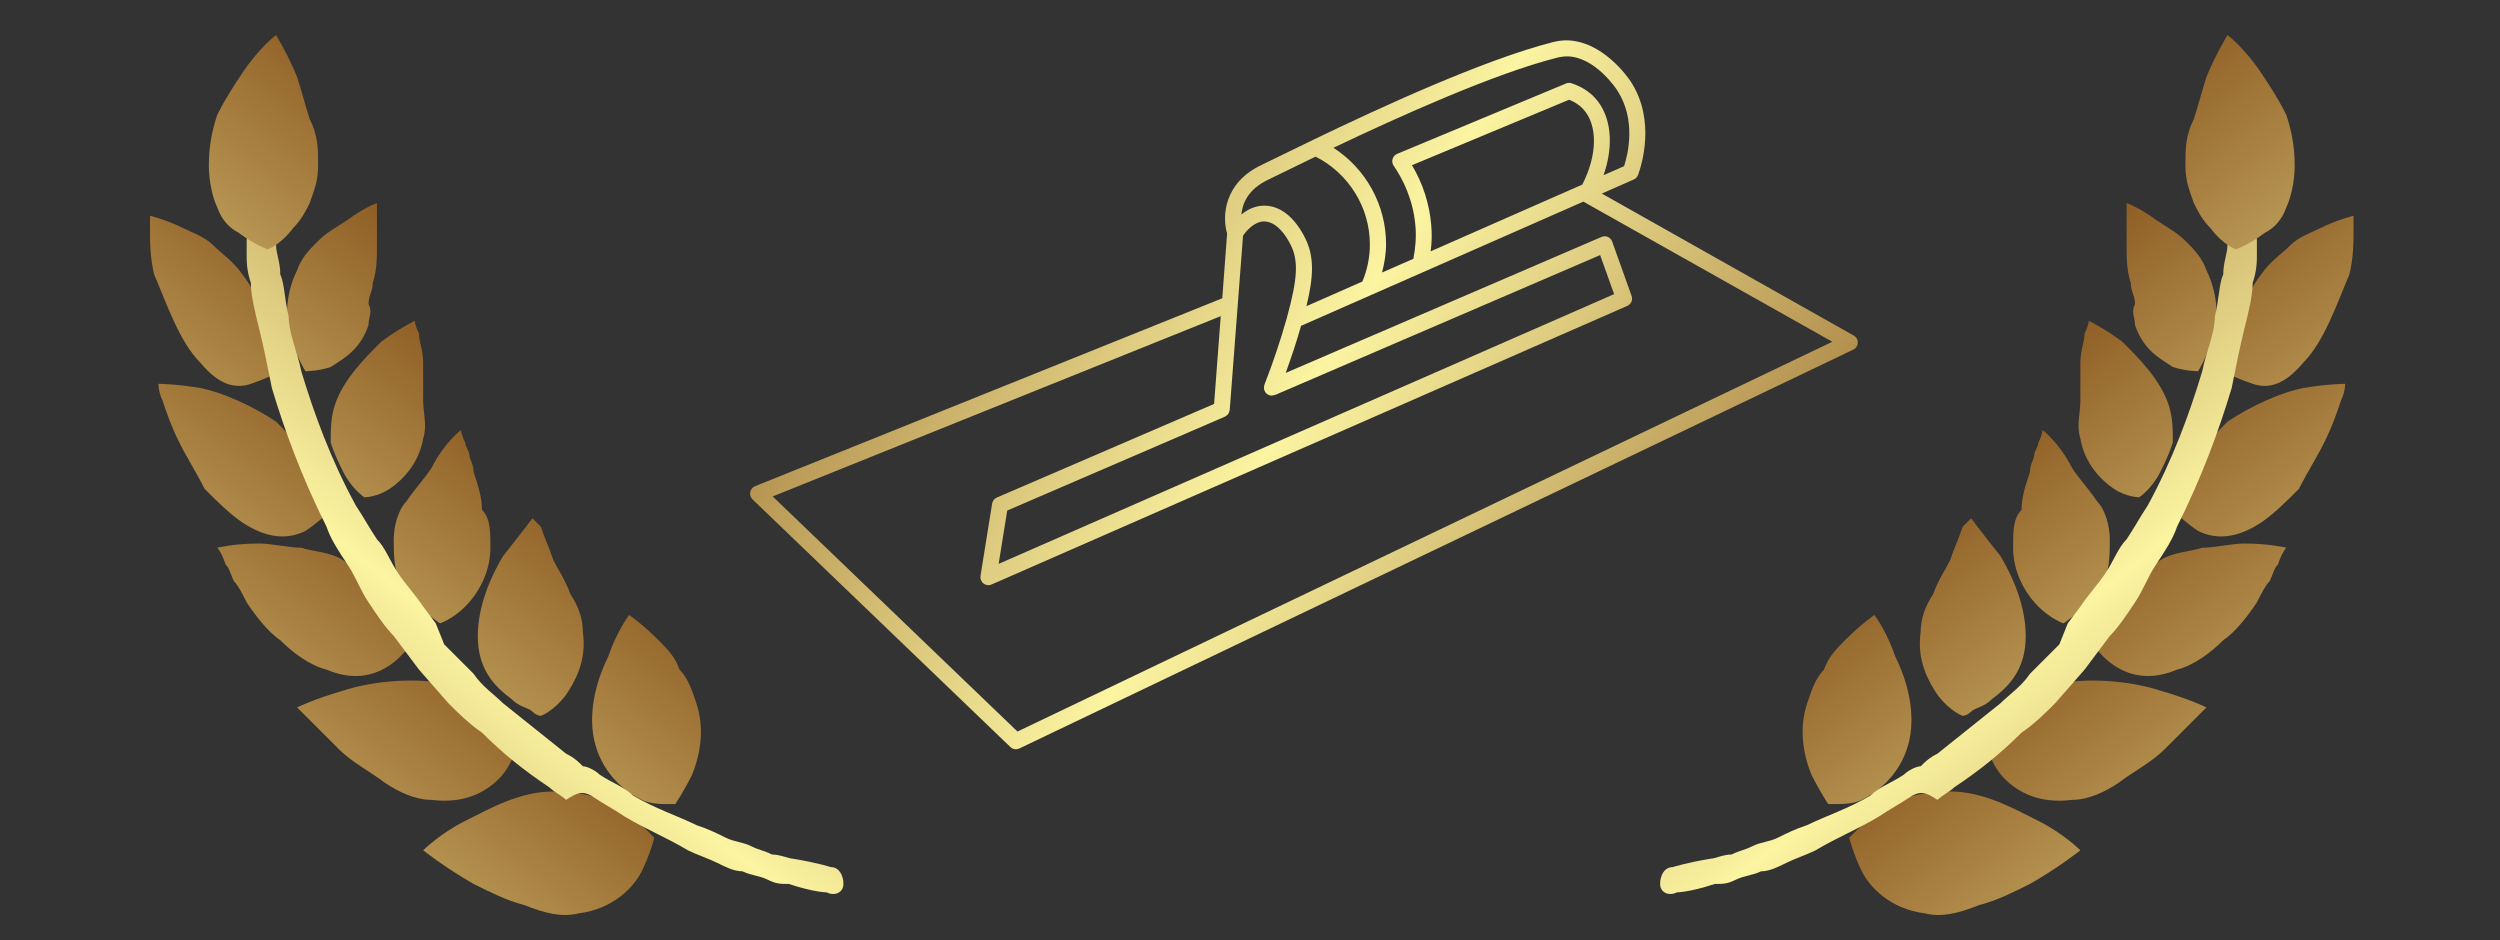 <svg width="500" height="188" viewBox="0 0 500 188" fill="none" xmlns="http://www.w3.org/2000/svg">
<rect x="0" y="0" width="500" height="188" fill="#333333" stroke="none"/>
<g clip-path="url(#clip0_1_93)">
<path fill-rule="evenodd" clip-rule="evenodd" d="M460.623 72.561C456.42 77.604 453.058 77.604 450.536 76.764C448.015 75.923 446.334 75.083 446.334 75.083C446.334 75.083 446.334 71.721 447.174 68.359C448.015 64.156 448.855 59.113 452.217 54.91C453.898 52.389 456.42 50.707 458.101 49.026C459.782 47.345 462.304 46.505 463.985 45.664C467.347 43.983 470.709 43.143 470.709 43.143C470.709 43.143 470.709 44.824 470.709 46.505C470.709 48.186 470.709 51.548 469.868 54.91C467.347 60.794 464.825 68.359 460.623 72.561Z" fill="url(#paint0_linear_1_93)"/>
<path fill-rule="evenodd" clip-rule="evenodd" d="M452.217 104.501C447.174 107.863 442.971 107.863 439.609 106.182C437.088 104.501 435.407 102.82 435.407 102.82C435.407 102.82 435.407 99.458 437.088 96.096C437.928 94.415 438.769 91.893 440.45 90.212C442.131 87.691 443.812 86.01 445.493 84.329C450.536 80.966 456.42 78.445 460.623 77.604C465.666 76.764 469.028 76.764 469.028 76.764C469.028 76.764 469.028 78.445 468.187 80.126C467.347 82.647 466.506 85.169 464.825 88.531C463.144 91.893 461.463 94.415 459.782 97.777C457.26 100.299 454.739 102.82 452.217 104.501Z" fill="url(#paint1_linear_1_93)"/>
<path fill-rule="evenodd" clip-rule="evenodd" d="M435.407 133.92C429.523 136.441 425.32 134.76 422.799 133.079C420.277 131.398 418.596 128.876 418.596 128.876C418.596 128.876 419.437 125.514 421.118 122.152C421.958 120.471 423.639 118.79 425.32 117.109C427.002 115.428 429.523 113.747 432.045 112.066C434.566 110.385 437.928 110.385 440.45 109.544C442.972 109.544 446.334 108.704 448.855 108.704C453.898 108.704 457.261 109.544 457.261 109.544C457.261 109.544 456.42 110.385 455.579 112.906C454.739 113.747 454.739 114.588 453.898 116.269C453.058 117.109 452.217 118.79 451.377 120.471C449.696 122.993 447.174 126.355 444.653 128.036C442.131 130.558 438.769 133.079 435.407 133.92Z" fill="url(#paint2_linear_1_93)"/>
<path fill-rule="evenodd" clip-rule="evenodd" d="M414.393 159.976C407.669 160.817 403.467 158.295 400.945 155.773C398.423 153.252 397.583 149.89 397.583 149.89C397.583 149.89 397.583 149.049 398.423 148.209C399.264 147.368 400.104 145.687 400.945 144.006C403.467 140.644 407.669 138.122 413.553 136.441C419.437 135.601 427.001 136.441 432.045 138.122C437.928 139.803 441.29 141.484 441.29 141.484C441.29 141.484 440.45 142.325 438.769 144.006C437.088 145.687 435.407 147.368 432.885 149.89C430.363 152.411 427.001 154.092 423.639 156.614C421.118 158.295 417.756 159.976 414.393 159.976Z" fill="url(#paint3_linear_1_93)"/>
<path fill-rule="evenodd" clip-rule="evenodd" d="M427.001 64.996C428.683 70.04 432.045 71.721 434.566 73.402C437.088 74.242 439.609 74.242 439.609 74.242C439.609 74.242 441.29 71.721 442.131 68.359C443.812 64.996 443.812 59.113 441.29 54.069C440.45 51.548 438.769 49.867 437.088 48.186C435.407 46.505 433.726 45.664 431.204 43.983C427.842 41.462 425.32 40.621 425.32 40.621C425.32 40.621 425.32 41.462 425.32 43.143C425.32 44.824 425.32 46.505 425.32 49.026C425.32 51.548 425.32 54.069 426.161 56.591C426.161 58.272 427.001 59.113 427.001 60.794C426.161 62.475 427.001 63.315 427.001 64.996Z" fill="url(#paint4_linear_1_93)"/>
<path fill-rule="evenodd" clip-rule="evenodd" d="M416.075 87.691C416.915 92.734 420.277 96.096 422.799 97.777C425.32 99.458 427.842 99.458 427.842 99.458C427.842 99.458 430.364 97.777 432.045 94.415C432.885 92.734 433.726 91.053 434.566 88.531C434.566 86.01 434.566 83.488 433.726 80.966C432.045 75.923 427.842 71.721 424.48 68.359C421.118 65.837 417.756 64.156 417.756 64.156C417.756 64.156 417.756 64.996 416.915 66.677C416.915 68.359 416.075 70.04 416.075 72.561C416.075 74.242 416.075 77.604 416.075 80.126C416.075 82.647 415.234 85.169 416.075 87.691Z" fill="url(#paint5_linear_1_93)"/>
<path fill-rule="evenodd" clip-rule="evenodd" d="M402.626 109.544C402.626 114.588 405.148 118.79 407.669 121.312C410.191 123.833 412.712 124.674 412.712 124.674C412.712 124.674 415.234 122.993 417.756 120.471C419.437 118.79 420.277 117.109 421.118 115.428C421.958 112.906 421.958 110.385 421.958 107.863C421.958 105.342 421.118 101.98 419.437 100.299C417.756 97.777 416.075 96.096 414.394 93.574C411.872 88.531 408.51 86.01 408.51 86.01C408.51 86.01 408.51 86.85 407.669 88.531C407.669 89.372 406.829 90.212 406.829 91.053C406.829 91.893 405.988 92.734 405.988 94.415C405.148 96.936 404.307 99.458 404.307 101.98C402.626 103.661 402.626 106.182 402.626 109.544Z" fill="url(#paint6_linear_1_93)"/>
<path fill-rule="evenodd" clip-rule="evenodd" d="M384.134 126.355C383.294 132.239 385.816 136.441 387.497 138.963C390.018 142.325 392.54 143.165 392.54 143.165C392.54 143.165 393.38 143.165 394.221 142.325C395.061 141.484 396.742 141.484 398.423 139.803C401.786 137.282 405.148 133.92 405.148 127.195C405.148 121.312 402.626 115.428 400.105 111.225C396.742 107.023 394.221 103.661 394.221 103.661C394.221 103.661 393.38 104.501 392.54 105.342C391.699 107.863 390.859 109.544 390.018 112.066C389.178 113.747 387.497 116.269 386.656 118.79C384.975 121.312 384.134 123.833 384.134 126.355Z" fill="url(#paint7_linear_1_93)"/>
<path fill-rule="evenodd" clip-rule="evenodd" d="M384.975 182.67C378.251 181.83 374.048 177.627 372.367 174.265C370.686 170.903 369.846 167.541 369.846 167.541C369.846 167.541 370.686 166.7 371.527 165.86C372.367 165.019 374.048 164.179 375.729 162.498C379.091 159.976 383.294 158.295 390.018 158.295C396.742 158.295 402.626 161.657 407.669 164.179C412.712 166.7 416.075 170.062 416.075 170.062C416.075 170.062 411.872 173.424 405.988 176.787C402.626 178.468 399.264 180.149 395.902 180.989C391.699 182.67 388.337 183.511 384.975 182.67Z" fill="url(#paint8_linear_1_93)"/>
<path fill-rule="evenodd" clip-rule="evenodd" d="M361.44 140.644C359.759 145.687 360.6 150.73 362.281 154.933C363.962 158.295 365.643 160.817 365.643 160.817C365.643 160.817 366.484 160.817 367.324 160.817C368.165 160.817 370.686 160.817 372.367 159.976C375.729 158.295 379.932 154.933 381.613 149.049C383.294 143.165 381.613 136.441 379.091 131.398C377.41 126.355 374.889 122.993 374.889 122.993C374.889 122.993 372.367 124.674 369.005 128.036C367.324 129.717 365.643 131.398 364.802 133.92C363.121 135.601 362.281 138.122 361.44 140.644Z" fill="url(#paint9_linear_1_93)"/>
<path d="M332.022 176.787C332.022 175.105 332.862 173.424 334.543 173.424C334.543 173.424 337.065 172.584 342.108 171.743C342.949 171.743 344.63 170.903 346.311 170.903C347.992 170.062 348.832 170.062 350.513 169.222C352.195 168.381 353.876 168.381 355.557 167.541C357.238 166.7 358.919 165.86 361.44 165.019C364.802 163.338 369.846 161.657 374.048 159.135C375.729 157.454 378.251 156.614 380.772 154.933C381.613 154.092 383.294 153.252 384.135 153.252C384.975 152.411 385.816 151.571 387.497 150.73C391.699 147.368 395.902 144.006 400.105 140.644C401.786 138.963 404.307 137.282 405.988 134.76L411.872 128.876L413.553 124.674L416.075 121.312C417.756 118.79 419.437 117.109 421.118 114.588C422.799 112.066 423.639 109.544 425.32 107.863C427.001 105.342 427.842 103.661 429.523 101.139C434.566 91.893 437.928 82.647 440.45 74.242C441.29 70.04 442.971 66.677 442.971 63.315C443.812 59.953 443.812 56.591 444.653 54.91C444.653 52.389 445.493 50.707 445.493 49.026C445.493 47.345 445.493 47.345 445.493 47.345C445.493 45.664 447.174 44.824 448.855 44.824C450.536 44.824 451.377 46.505 451.377 48.186C451.377 48.186 451.377 49.026 451.377 50.707C451.377 52.389 451.377 54.069 450.536 56.591C450.536 59.113 449.696 62.475 448.855 65.837C448.015 69.199 447.174 73.402 446.334 77.604C443.812 86.01 440.45 95.255 435.407 105.342C434.566 107.863 432.885 110.385 431.204 112.906C429.523 115.428 428.683 117.95 427.001 120.471C425.32 122.993 423.639 125.514 421.958 127.195L419.437 130.558L416.915 133.92L411.031 140.644C409.35 142.325 406.829 144.847 404.307 146.528C400.105 150.73 395.902 154.092 390.859 157.454C390.018 158.295 388.337 159.135 387.497 159.976C384.975 158.295 384.135 158.295 382.454 159.135C379.932 160.817 378.251 161.657 375.729 163.338C371.527 165.86 367.324 167.541 363.121 170.062C361.44 170.903 358.919 171.743 357.238 172.584C355.557 173.424 353.876 174.265 352.195 174.265C350.513 175.105 348.832 175.105 347.151 175.946C345.47 176.787 344.63 176.787 342.949 176.787C337.906 178.468 335.384 178.468 335.384 178.468C333.703 179.308 332.022 178.468 332.022 176.787Z" fill="url(#paint10_linear_1_93)"/>
<path fill-rule="evenodd" clip-rule="evenodd" d="M458.941 33.056C458.941 36.419 458.101 39.781 457.26 41.462C456.42 43.983 454.739 45.664 453.058 46.505C449.696 49.026 447.174 49.867 447.174 49.867C447.174 49.867 444.653 49.026 442.131 45.664C440.45 43.983 439.609 42.302 438.769 40.621C437.928 38.099 437.088 36.419 437.088 33.056C437.088 29.694 437.088 27.173 438.769 23.811C439.609 21.289 440.45 17.927 441.29 15.405C442.971 11.203 445.493 7 445.493 7C445.493 7 448.855 9.522 452.217 14.565C453.898 17.086 455.579 19.608 457.26 22.97C458.101 25.492 458.941 28.854 458.941 33.056Z" fill="url(#paint11_linear_1_93)"/>
<path fill-rule="evenodd" clip-rule="evenodd" d="M40.086 72.561C44.289 77.604 47.651 77.604 50.173 76.764C52.694 75.923 54.375 75.083 54.375 75.083C54.375 75.083 54.375 71.721 53.535 68.359C52.694 64.156 51.854 59.113 48.492 54.91C46.811 52.389 44.289 50.707 42.608 49.026C40.927 47.345 38.405 46.505 36.724 45.664C33.362 43.983 30 43.143 30 43.143C30 43.143 30 44.824 30 46.505C30 48.186 30 51.548 30.84 54.91C33.362 60.794 35.884 68.359 40.086 72.561Z" fill="url(#paint12_linear_1_93)"/>
<path fill-rule="evenodd" clip-rule="evenodd" d="M48.492 104.501C53.535 107.863 57.737 107.863 61.099 106.182C63.621 104.501 65.302 102.82 65.302 102.82C65.302 102.82 65.302 99.458 63.621 96.096C62.781 94.415 61.94 91.893 60.259 90.212C58.578 87.691 56.897 86.01 55.216 84.329C50.173 80.966 44.289 78.445 40.086 77.604C35.043 76.764 31.681 76.764 31.681 76.764C31.681 76.764 31.681 78.445 32.522 80.126C33.362 82.647 34.203 85.169 35.884 88.531C37.565 91.893 39.246 94.415 40.927 97.777C43.448 100.299 45.97 102.82 48.492 104.501Z" fill="url(#paint13_linear_1_93)"/>
<path fill-rule="evenodd" clip-rule="evenodd" d="M65.302 133.92C71.186 136.441 75.388 134.76 77.91 133.079C80.432 131.398 82.113 128.876 82.113 128.876C82.113 128.876 81.272 125.514 79.591 122.152C78.751 120.471 77.07 118.79 75.388 117.109C73.707 115.428 71.186 113.747 68.664 112.066C66.143 110.385 62.781 110.385 60.259 109.544C57.737 109.544 54.375 108.704 51.854 108.704C46.81 108.704 43.448 109.544 43.448 109.544C43.448 109.544 44.289 110.385 45.13 112.906C45.97 113.747 45.97 114.588 46.81 116.269C47.651 117.109 48.492 118.79 49.332 120.471C51.013 122.993 53.535 126.355 56.056 128.036C58.578 130.558 61.94 133.079 65.302 133.92Z" fill="url(#paint14_linear_1_93)"/>
<path fill-rule="evenodd" clip-rule="evenodd" d="M86.315 159.976C93.04 160.817 97.242 158.295 99.764 155.773C102.285 153.252 103.126 149.89 103.126 149.89C103.126 149.89 103.126 149.049 102.285 148.209C101.445 147.368 100.604 145.687 99.764 144.006C97.242 140.644 93.04 138.122 87.156 136.441C81.272 135.601 73.707 136.441 68.664 138.122C62.781 139.803 59.418 141.484 59.418 141.484C59.418 141.484 60.259 142.325 61.94 144.006C63.621 145.687 65.302 147.368 67.824 149.89C70.345 152.411 73.707 154.092 77.069 156.614C79.591 158.295 82.953 159.976 86.315 159.976Z" fill="url(#paint15_linear_1_93)"/>
<path fill-rule="evenodd" clip-rule="evenodd" d="M73.707 64.996C72.026 70.04 68.664 71.721 66.143 73.402C63.621 74.242 61.099 74.242 61.099 74.242C61.099 74.242 59.418 71.721 58.578 68.359C56.897 64.996 56.897 59.113 59.418 54.069C60.259 51.548 61.94 49.867 63.621 48.186C65.302 46.505 66.983 45.664 69.505 43.983C72.867 41.462 75.388 40.621 75.388 40.621C75.388 40.621 75.388 41.462 75.388 43.143C75.388 44.824 75.388 46.505 75.388 49.026C75.388 51.548 75.388 54.069 74.548 56.591C74.548 58.272 73.707 59.113 73.707 60.794C74.548 62.475 73.707 63.315 73.707 64.996Z" fill="url(#paint16_linear_1_93)"/>
<path fill-rule="evenodd" clip-rule="evenodd" d="M84.634 87.691C83.794 92.734 80.432 96.096 77.91 97.777C75.388 99.458 72.867 99.458 72.867 99.458C72.867 99.458 70.345 97.777 68.664 94.415C67.824 92.734 66.983 91.053 66.143 88.531C66.143 86.01 66.143 83.488 66.983 80.966C68.664 75.923 72.867 71.721 76.229 68.359C79.591 65.837 82.953 64.156 82.953 64.156C82.953 64.156 82.953 64.996 83.794 66.677C83.794 68.359 84.634 70.04 84.634 72.561C84.634 74.242 84.634 77.604 84.634 80.126C84.634 82.647 85.475 85.169 84.634 87.691Z" fill="url(#paint17_linear_1_93)"/>
<path fill-rule="evenodd" clip-rule="evenodd" d="M98.083 109.544C98.083 114.588 95.561 118.79 93.04 121.312C90.518 123.833 87.996 124.674 87.996 124.674C87.996 124.674 85.475 122.993 82.953 120.471C81.272 118.79 80.432 117.109 79.591 115.428C78.751 112.906 78.751 110.385 78.751 107.863C78.751 105.342 79.591 101.98 81.272 100.299C82.953 97.777 84.634 96.096 86.315 93.574C88.837 88.531 92.199 86.01 92.199 86.01C92.199 86.01 92.199 86.85 93.04 88.531C93.04 89.372 93.88 90.212 93.88 91.053C93.88 91.893 94.721 92.734 94.721 94.415C95.561 96.936 96.402 99.458 96.402 101.98C98.083 103.661 98.083 106.182 98.083 109.544Z" fill="url(#paint18_linear_1_93)"/>
<path fill-rule="evenodd" clip-rule="evenodd" d="M116.574 126.355C117.415 132.239 114.893 136.441 113.212 138.963C110.691 142.325 108.169 143.165 108.169 143.165C108.169 143.165 107.328 143.165 106.488 142.325C105.647 141.484 103.966 141.484 102.285 139.803C98.923 137.282 95.561 133.92 95.561 127.195C95.561 121.312 98.083 115.428 100.604 111.225C103.966 107.023 106.488 103.661 106.488 103.661C106.488 103.661 107.328 104.501 108.169 105.342C109.01 107.863 109.85 109.544 110.691 112.066C111.531 113.747 113.212 116.269 114.053 118.79C115.734 121.312 116.574 123.833 116.574 126.355Z" fill="url(#paint19_linear_1_93)"/>
<path fill-rule="evenodd" clip-rule="evenodd" d="M115.734 182.67C122.458 181.83 126.661 177.627 128.342 174.265C130.023 170.903 130.863 167.541 130.863 167.541C130.863 167.541 130.023 166.7 129.182 165.86C128.342 165.019 126.661 164.179 124.98 162.498C121.618 159.976 117.415 158.295 110.691 158.295C103.966 158.295 98.083 161.657 93.04 164.179C87.996 166.7 84.634 170.062 84.634 170.062C84.634 170.062 88.837 173.424 94.721 176.787C98.083 178.468 101.445 180.149 104.807 180.989C109.01 182.67 112.372 183.511 115.734 182.67Z" fill="url(#paint20_linear_1_93)"/>
<path fill-rule="evenodd" clip-rule="evenodd" d="M139.268 140.644C140.95 145.687 140.109 150.73 138.428 154.933C136.747 158.295 135.066 160.817 135.066 160.817C135.066 160.817 134.225 160.817 133.385 160.817C132.544 160.817 130.023 160.817 128.342 159.976C124.98 158.295 120.777 154.933 119.096 149.049C117.415 143.165 119.096 136.441 121.617 131.398C123.298 126.355 125.82 122.993 125.82 122.993C125.82 122.993 128.342 124.674 131.704 128.036C133.385 129.717 135.066 131.398 135.906 133.92C137.587 135.601 138.428 138.122 139.268 140.644Z" fill="url(#paint21_linear_1_93)"/>
<path d="M168.687 176.787C168.687 175.105 167.846 173.424 166.165 173.424C166.165 173.424 163.644 172.584 158.601 171.743C157.76 171.743 156.079 170.903 154.398 170.903C152.717 170.062 151.876 170.062 150.195 169.222C148.514 168.381 146.833 168.381 145.152 167.541C143.471 166.7 141.79 165.86 139.269 165.019C135.906 163.338 130.863 161.657 126.661 159.135C124.98 157.454 122.458 156.614 119.936 154.933C119.096 154.092 117.415 153.252 116.574 153.252C115.734 152.411 114.893 151.571 113.212 150.73C109.01 147.368 104.807 144.006 100.604 140.644C98.923 138.963 96.402 137.282 94.721 134.76L88.837 128.876L87.156 124.674L84.634 121.312C82.953 118.79 81.272 117.109 79.591 114.588C77.91 112.066 77.07 109.544 75.388 107.863C73.707 105.342 72.867 103.661 71.186 101.139C66.143 91.893 62.781 82.647 60.259 74.242C59.418 70.04 57.737 66.677 57.737 63.315C56.897 59.953 56.897 56.591 56.056 54.91C56.056 52.389 55.216 50.707 55.216 49.026C55.216 47.345 55.216 47.345 55.216 47.345C55.216 45.664 53.535 44.824 51.854 44.824C50.173 44.824 49.332 46.505 49.332 48.186C49.332 48.186 49.332 49.026 49.332 50.707C49.332 52.389 49.332 54.069 50.173 56.591C50.173 59.113 51.013 62.475 51.854 65.837C52.694 69.199 53.535 73.402 54.375 77.604C56.897 86.01 60.259 95.255 65.302 105.342C66.143 107.863 67.824 110.385 69.505 112.906C71.186 115.428 72.026 117.95 73.707 120.471C75.388 122.993 77.07 125.514 78.751 127.195L81.272 130.558L83.794 133.92L89.677 140.644C91.359 142.325 93.88 144.847 96.402 146.528C100.604 150.73 104.807 154.092 109.85 157.454C110.691 158.295 112.372 159.135 113.212 159.976C115.734 158.295 116.574 158.295 118.255 159.135C120.777 160.817 122.458 161.657 124.98 163.338C129.182 165.86 133.385 167.541 137.587 170.062C139.269 170.903 141.79 171.743 143.471 172.584C145.152 173.424 146.833 174.265 148.514 174.265C150.195 175.105 151.876 175.105 153.558 175.946C155.239 176.787 156.079 176.787 157.76 176.787C162.803 178.468 165.325 178.468 165.325 178.468C167.006 179.308 168.687 178.468 168.687 176.787Z" fill="url(#paint22_linear_1_93)"/>
<path fill-rule="evenodd" clip-rule="evenodd" d="M41.767 33.056C41.767 36.419 42.608 39.781 43.449 41.462C44.289 43.983 45.97 45.664 47.651 46.505C51.013 49.026 53.535 49.867 53.535 49.867C53.535 49.867 56.056 49.026 58.578 45.664C60.259 43.983 61.1 42.302 61.94 40.621C62.781 38.099 63.621 36.419 63.621 33.056C63.621 29.694 63.621 27.173 61.94 23.811C61.1 21.289 60.259 17.927 59.419 15.405C57.737 11.203 55.216 7 55.216 7C55.216 7 51.854 9.522 48.492 14.565C46.811 17.086 45.13 19.608 43.449 22.97C42.608 25.492 41.767 28.854 41.767 33.056Z" fill="url(#paint23_linear_1_93)"/>
<path d="M202.082 149.409C202.387 149.714 202.802 149.852 203.19 149.852C203.411 149.852 203.66 149.797 203.882 149.686L370.649 69.93C371.203 69.681 371.536 69.127 371.563 68.545C371.591 67.936 371.259 67.382 370.732 67.105L321.217 39.191L320.359 38.72L326.756 35.895C327.144 35.729 327.476 35.397 327.614 34.981C328.251 33.237 331.242 24.181 326.174 16.344C325.621 15.486 320.47 8.092 313.214 8.064C311.996 8.092 311.054 8.313 310.694 8.396C296.764 11.913 275.524 21.744 262.619 27.975C262.591 27.975 262.591 28.003 262.564 28.003C259.85 29.304 257.496 30.468 255.668 31.354C254.145 32.101 253.009 32.655 252.372 32.96C244.702 36.56 244.425 43.289 245.422 46.723L244.452 59.656L151.016 97.235C150.518 97.429 150.158 97.872 150.047 98.426C149.936 98.952 150.13 99.506 150.518 99.894L202.082 149.409ZM311.469 11.525C311.746 11.47 312.411 11.304 313.242 11.276C313.269 11.276 313.325 11.276 313.353 11.276C318.974 11.276 323.294 17.812 323.46 18.089C327.282 23.987 325.593 30.828 324.817 33.237L320.719 35.037C322.824 29 322.27 23.129 319.002 19.584C317.783 18.255 316.205 17.286 314.294 16.649C313.934 16.538 313.519 16.538 313.186 16.704L279.429 30.772C278.985 30.966 278.653 31.326 278.515 31.797C278.376 32.267 278.459 32.766 278.736 33.154C280.481 35.674 282.613 39.8 283.084 45.145C283.278 47.333 283.112 49.548 282.669 51.763L276.41 54.505C276.881 52.677 277.213 50.767 277.213 48.828C277.213 40.991 273.17 33.735 266.69 29.554C279.567 23.433 298.731 14.738 311.469 11.525ZM286.241 44.923C285.881 40.769 284.579 36.698 282.392 33.043L313.823 19.944C314.959 20.387 315.9 21.024 316.62 21.8C319.583 24.984 319.5 31.021 316.454 36.92L298.897 44.646L286.13 50.268C286.38 48.468 286.407 46.696 286.241 44.923ZM253.729 35.895C254.394 35.591 255.53 35.037 257.08 34.261C258.687 33.458 260.763 32.461 263.117 31.326C269.708 34.649 273.973 41.462 273.973 48.883C273.973 51.486 273.447 53.979 272.478 56.305L261.29 61.234C262.702 55.391 262.924 51.376 261.013 47.582C258.88 43.345 256 41.102 252.76 41.129C250.932 41.157 249.437 41.96 248.274 42.902C248.495 40.631 249.631 37.806 253.729 35.895ZM244.978 83.334C245.117 83.278 245.255 83.167 245.366 83.056C245.394 83.029 245.422 83.029 245.449 83.001C245.726 82.752 245.865 82.42 245.92 82.032C245.92 82.004 245.948 81.977 245.948 81.949L248.606 47.139C249.16 46.336 250.739 44.314 252.816 44.286C255.391 44.314 257.246 47.194 258.133 48.966C259.711 52.123 259.545 55.641 257.413 63.395V63.422C257.413 63.478 257.385 63.505 257.385 63.533C256.111 68.047 254.643 72.422 252.899 76.909C252.843 77.075 252.816 77.269 252.788 77.463C252.788 77.49 252.788 77.49 252.788 77.518V77.546C252.788 78.432 253.508 79.124 254.394 79.124C254.505 79.124 254.588 79.041 254.671 79.041C254.837 79.013 255.031 79.013 255.169 78.93L320.027 51.016L322.824 58.825L199.728 112.771L201.445 102.109L244.978 83.334ZM244.148 63.228L242.818 80.786L199.368 99.506C198.87 99.728 198.51 100.171 198.426 100.725L196.1 115.18C196.017 115.762 196.239 116.344 196.71 116.704C196.986 116.925 197.346 117.036 197.679 117.036C197.9 117.036 198.122 116.981 198.316 116.897L325.454 61.179C326.23 60.847 326.617 59.961 326.313 59.157L322.436 48.33C322.297 47.914 321.965 47.582 321.577 47.388C321.162 47.194 320.719 47.222 320.303 47.388L257.136 74.582C258.271 71.453 259.323 68.324 260.21 65.167L294.078 50.268L316.676 40.326L366.468 68.352L203.494 146.307L154.533 99.285L244.148 63.228Z" fill="url(#paint24_linear_1_93)"/>
</g>
<defs>
<linearGradient id="paint0_linear_1_93" x1="446.334" y1="43.143" x2="585.021" y2="219.653" gradientUnits="userSpaceOnUse">
<stop stop-color="#8F5E25"/>
<stop offset="0.5" stop-color="#FBF4A1"/>
<stop offset="1" stop-color="#8F5E25"/>
</linearGradient>
<linearGradient id="paint1_linear_1_93" x1="435.407" y1="76.764" x2="574.094" y2="253.275" gradientUnits="userSpaceOnUse">
<stop stop-color="#8F5E25"/>
<stop offset="0.5" stop-color="#FBF4A1"/>
<stop offset="1" stop-color="#8F5E25"/>
</linearGradient>
<linearGradient id="paint2_linear_1_93" x1="418.596" y1="108.704" x2="557.283" y2="285.215" gradientUnits="userSpaceOnUse">
<stop stop-color="#8F5E25"/>
<stop offset="0.5" stop-color="#FBF4A1"/>
<stop offset="1" stop-color="#8F5E25"/>
</linearGradient>
<linearGradient id="paint3_linear_1_93" x1="397.583" y1="136.112" x2="536.27" y2="312.622" gradientUnits="userSpaceOnUse">
<stop stop-color="#8F5E25"/>
<stop offset="0.5" stop-color="#FBF4A1"/>
<stop offset="1" stop-color="#8F5E25"/>
</linearGradient>
<linearGradient id="paint4_linear_1_93" x1="425.32" y1="40.621" x2="564.007" y2="217.132" gradientUnits="userSpaceOnUse">
<stop stop-color="#8F5E25"/>
<stop offset="0.5" stop-color="#FBF4A1"/>
<stop offset="1" stop-color="#8F5E25"/>
</linearGradient>
<linearGradient id="paint5_linear_1_93" x1="415.701" y1="64.156" x2="554.388" y2="240.667" gradientUnits="userSpaceOnUse">
<stop stop-color="#8F5E25"/>
<stop offset="0.5" stop-color="#FBF4A1"/>
<stop offset="1" stop-color="#8F5E25"/>
</linearGradient>
<linearGradient id="paint6_linear_1_93" x1="402.626" y1="86.01" x2="541.313" y2="262.52" gradientUnits="userSpaceOnUse">
<stop stop-color="#8F5E25"/>
<stop offset="0.5" stop-color="#FBF4A1"/>
<stop offset="1" stop-color="#8F5E25"/>
</linearGradient>
<linearGradient id="paint7_linear_1_93" x1="383.968" y1="103.661" x2="522.655" y2="280.171" gradientUnits="userSpaceOnUse">
<stop stop-color="#8F5E25"/>
<stop offset="0.5" stop-color="#FBF4A1"/>
<stop offset="1" stop-color="#8F5E25"/>
</linearGradient>
<linearGradient id="paint8_linear_1_93" x1="369.846" y1="158.295" x2="508.533" y2="334.806" gradientUnits="userSpaceOnUse">
<stop stop-color="#8F5E25"/>
<stop offset="0.5" stop-color="#FBF4A1"/>
<stop offset="1" stop-color="#8F5E25"/>
</linearGradient>
<linearGradient id="paint9_linear_1_93" x1="360.524" y1="122.993" x2="499.211" y2="299.504" gradientUnits="userSpaceOnUse">
<stop stop-color="#8F5E25"/>
<stop offset="0.5" stop-color="#FBF4A1"/>
<stop offset="1" stop-color="#8F5E25"/>
</linearGradient>
<linearGradient id="paint10_linear_1_93" x1="332.022" y1="44.824" x2="470.709" y2="221.335" gradientUnits="userSpaceOnUse">
<stop stop-color="#8F5E25"/>
<stop offset="0.5" stop-color="#FBF4A1"/>
<stop offset="1" stop-color="#8F5E25"/>
</linearGradient>
<linearGradient id="paint11_linear_1_93" x1="437.088" y1="7" x2="575.775" y2="183.511" gradientUnits="userSpaceOnUse">
<stop stop-color="#8F5E25"/>
<stop offset="0.5" stop-color="#FBF4A1"/>
<stop offset="1" stop-color="#8F5E25"/>
</linearGradient>
<linearGradient id="paint12_linear_1_93" x1="54.375" y1="43.143" x2="-84.312" y2="219.653" gradientUnits="userSpaceOnUse">
<stop stop-color="#8F5E25"/>
<stop offset="0.5" stop-color="#FBF4A1"/>
<stop offset="1" stop-color="#8F5E25"/>
</linearGradient>
<linearGradient id="paint13_linear_1_93" x1="65.302" y1="76.764" x2="-73.385" y2="253.275" gradientUnits="userSpaceOnUse">
<stop stop-color="#8F5E25"/>
<stop offset="0.5" stop-color="#FBF4A1"/>
<stop offset="1" stop-color="#8F5E25"/>
</linearGradient>
<linearGradient id="paint14_linear_1_93" x1="82.113" y1="108.704" x2="-56.574" y2="285.215" gradientUnits="userSpaceOnUse">
<stop stop-color="#8F5E25"/>
<stop offset="0.5" stop-color="#FBF4A1"/>
<stop offset="1" stop-color="#8F5E25"/>
</linearGradient>
<linearGradient id="paint15_linear_1_93" x1="103.126" y1="136.112" x2="-35.561" y2="312.622" gradientUnits="userSpaceOnUse">
<stop stop-color="#8F5E25"/>
<stop offset="0.5" stop-color="#FBF4A1"/>
<stop offset="1" stop-color="#8F5E25"/>
</linearGradient>
<linearGradient id="paint16_linear_1_93" x1="75.388" y1="40.621" x2="-63.299" y2="217.132" gradientUnits="userSpaceOnUse">
<stop stop-color="#8F5E25"/>
<stop offset="0.5" stop-color="#FBF4A1"/>
<stop offset="1" stop-color="#8F5E25"/>
</linearGradient>
<linearGradient id="paint17_linear_1_93" x1="85.008" y1="64.156" x2="-53.679" y2="240.667" gradientUnits="userSpaceOnUse">
<stop stop-color="#8F5E25"/>
<stop offset="0.5" stop-color="#FBF4A1"/>
<stop offset="1" stop-color="#8F5E25"/>
</linearGradient>
<linearGradient id="paint18_linear_1_93" x1="98.083" y1="86.01" x2="-40.604" y2="262.52" gradientUnits="userSpaceOnUse">
<stop stop-color="#8F5E25"/>
<stop offset="0.5" stop-color="#FBF4A1"/>
<stop offset="1" stop-color="#8F5E25"/>
</linearGradient>
<linearGradient id="paint19_linear_1_93" x1="116.741" y1="103.661" x2="-21.946" y2="280.171" gradientUnits="userSpaceOnUse">
<stop stop-color="#8F5E25"/>
<stop offset="0.5" stop-color="#FBF4A1"/>
<stop offset="1" stop-color="#8F5E25"/>
</linearGradient>
<linearGradient id="paint20_linear_1_93" x1="130.863" y1="158.295" x2="-7.824" y2="334.806" gradientUnits="userSpaceOnUse">
<stop stop-color="#8F5E25"/>
<stop offset="0.5" stop-color="#FBF4A1"/>
<stop offset="1" stop-color="#8F5E25"/>
</linearGradient>
<linearGradient id="paint21_linear_1_93" x1="140.185" y1="122.993" x2="1.498" y2="299.504" gradientUnits="userSpaceOnUse">
<stop stop-color="#8F5E25"/>
<stop offset="0.5" stop-color="#FBF4A1"/>
<stop offset="1" stop-color="#8F5E25"/>
</linearGradient>
<linearGradient id="paint22_linear_1_93" x1="168.687" y1="44.824" x2="30" y2="221.335" gradientUnits="userSpaceOnUse">
<stop stop-color="#8F5E25"/>
<stop offset="0.5" stop-color="#FBF4A1"/>
<stop offset="1" stop-color="#8F5E25"/>
</linearGradient>
<linearGradient id="paint23_linear_1_93" x1="63.621" y1="7" x2="-75.066" y2="183.511" gradientUnits="userSpaceOnUse">
<stop stop-color="#8F5E25"/>
<stop offset="0.5" stop-color="#FBF4A1"/>
<stop offset="1" stop-color="#8F5E25"/>
</linearGradient>
<linearGradient id="paint24_linear_1_93" x1="150.016" y1="8.064" x2="371.565" y2="149.852" gradientUnits="userSpaceOnUse">
<stop stop-color="#8F5E25"/>
<stop offset="0.5" stop-color="#FBF4A1"/>
<stop offset="1" stop-color="#8F5E25"/>
</linearGradient>
<clipPath id="clip0_1_93">
<rect width="500" height="188" fill="white"/>
</clipPath>
</defs>
</svg>
